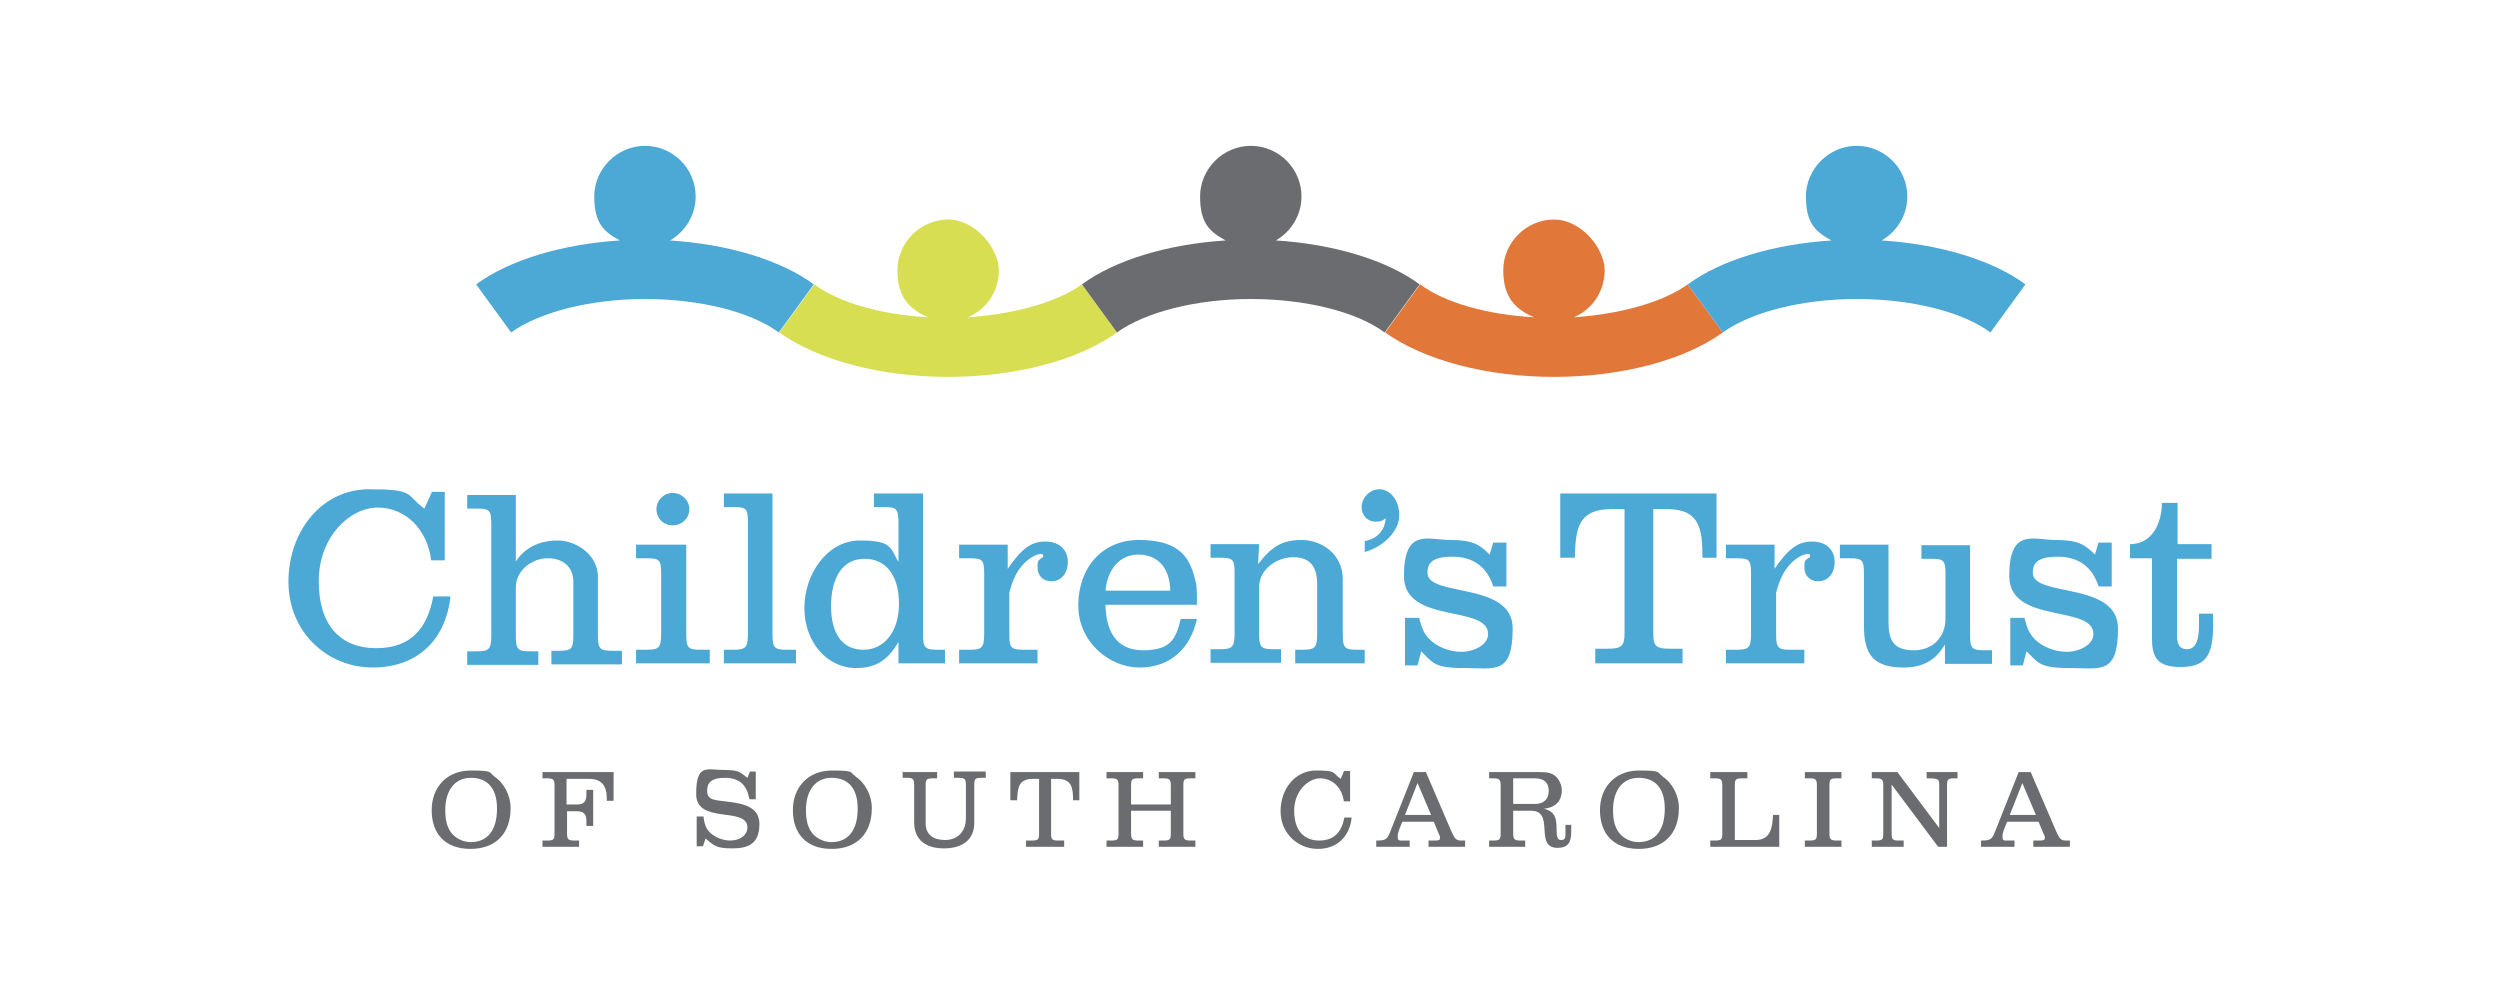 <?xml version="1.0" encoding="UTF-8"?>
<svg preserveAspectRatio="xMidYMid slice" xmlns="http://www.w3.org/2000/svg" width="320px" height="129px" version="1.1" viewBox="0 0 484.3 192.8">
  <defs>
    <style>
      .cls-1 {
        fill: #6b6c6f;
      }

      .cls-2 {
        fill: #d7de52;
      }

      .cls-3 {
        fill: #4ca9d5;
      }

      .cls-4 {
        fill: #e2773a;
      }
    </style>
  </defs>
  <g>
    <g id="Layer_1">
      <g>
        <path class="cls-2" d="M210,54.4c-4.7,3.4-12.9,5.7-21.8,6.3,3.5-1.5,5.9-4.9,5.9-9s-4.4-9.7-9.7-9.7-9.7,4.4-9.7,9.7,2.4,7.5,5.9,9c-9-.5-17.1-2.8-21.8-6.3l-6.7,9.2c7.4,5.3,19.4,8.5,32.3,8.5s25-3.2,32.3-8.5l-6.7-9.2Z"></path>
        <path class="cls-3" d="M131.2,46c2.9-1.7,4.9-4.8,4.9-8.4,0-5.4-4.4-9.7-9.7-9.7s-9.7,4.4-9.7,9.7,2,6.8,4.9,8.4c-11,.7-21.1,3.7-27.5,8.4l6.7,9.2c5.4-3.9,15.2-6.4,25.6-6.4s20.2,2.4,25.6,6.4l6.7-9.2c-6.4-4.7-16.5-7.7-27.5-8.4"></path>
        <path class="cls-4" d="M325.9,54.4c-4.7,3.4-12.9,5.7-21.8,6.3,3.5-1.5,5.9-4.9,5.9-9s-4.4-9.7-9.7-9.7-9.7,4.4-9.7,9.7,2.4,7.5,5.9,9c-9-.5-17.1-2.8-21.8-6.3l-6.7,9.2c7.4,5.3,19.4,8.5,32.3,8.5s25-3.2,32.3-8.5l-6.7-9.2Z"></path>
        <path class="cls-1" d="M247.1,46c2.9-1.7,4.9-4.8,4.9-8.4,0-5.4-4.4-9.7-9.7-9.7s-9.7,4.4-9.7,9.7,2,6.8,4.9,8.4c-11,.7-21.1,3.7-27.5,8.4l6.7,9.2c5.4-3.9,15.2-6.4,25.6-6.4s20.2,2.4,25.6,6.4l6.7-9.2c-6.4-4.7-16.5-7.7-27.5-8.4"></path>
        <path class="cls-3" d="M363,46c2.9-1.7,4.9-4.8,4.9-8.4,0-5.4-4.4-9.7-9.7-9.7s-9.7,4.4-9.7,9.7,2,6.8,4.9,8.4c-11,.7-21.1,3.7-27.5,8.4l6.7,9.2c5.4-3.9,15.2-6.4,25.6-6.4s20.2,2.4,25.6,6.4l6.7-9.2c-6.4-4.7-16.5-7.7-27.5-8.4"></path>
        <path class="cls-1" d="M97.5,148.5c1.9,1.2,3.2,3.6,3.2,6.1,0,4.8-2.8,7.8-7.7,7.8s-7.4-3-7.4-7.4,2.9-7.6,7.5-7.6,3.3.4,4.5,1.1M88.2,154.9c0,2.2.4,3.5,1.3,4.6.9,1,2.2,1.6,3.6,1.6,3.2,0,5-2.3,5-6.4s-2-5.9-5-5.9-4.9,2.3-4.9,6.2"></path>
        <path class="cls-1" d="M111.4,153.9h2.1c1.2,0,1.7-.6,1.7-1.9v-.9h1.3v6.9h-1.3v-.9c0-1.3-.5-1.9-1.7-1.9h-2v4.3c0,1.1.3,1.3,1.4,1.3h.9v1.2h-7v-1.2h.9c1.2,0,1.4-.2,1.4-1.3v-9.3c0-1.1-.3-1.3-1.4-1.3h-.9v-1.2h13.6v5.5h-1.3c0-.3,0-.4,0-.5,0-2.5-1.1-3.7-3.4-3.7h-4.3v4.9Z"></path>
        <path class="cls-1" d="M146.4,147.6h1.2v5.3h-1.2c-.5-2.7-1.9-4.1-4.7-4.1s-3.4,1.1-3.4,2.5.8,1.7,2.6,1.9c2.9.4,7.4.5,7.4,4.4s-2.2,4.7-5.2,4.7-3.5-.5-5.1-1.9l-.5,1.5h-1.2v-5.7h1.3c.2,1.8.7,2.8,1.9,3.6.9.6,2.1,1,3.2,1,2,0,3.3-1.1,3.3-2.5,0-4.1-9.8-.5-9.8-6.4s2.1-4.6,5.2-4.6,3.1.4,4.6,1.5l.5-1.2Z"></path>
        <path class="cls-1" d="M166.6,148.5c1.9,1.2,3.2,3.6,3.2,6.1,0,4.8-2.8,7.8-7.7,7.8s-7.4-3-7.4-7.4,2.9-7.6,7.5-7.6,3.3.4,4.5,1.1M157.2,154.9c0,2.2.4,3.5,1.3,4.6.9,1,2.2,1.6,3.6,1.6,3.2,0,5-2.3,5-6.4s-2-5.9-5-5.9-4.9,2.3-4.9,6.2"></path>
        <path class="cls-1" d="M175.4,147.7h6.9v1.2h-.8c-1.2,0-1.4.2-1.4,1.3v7.3c0,2.2,1.5,3.2,3.7,3.2s4-1.4,4-4.2v-6.4c0-1.1-.3-1.3-1.4-1.3h-.9v-1.2h6.1v1.2h-.8c-1.2,0-1.4.2-1.4,1.3v7.3c0,3.5-2.6,4.9-5.8,4.9s-5.7-1.4-5.7-5v-7.2c0-1.1-.3-1.3-1.4-1.3h-.8v-1.2Z"></path>
        <path class="cls-1" d="M196.3,153.1v-5.4h13.2v5.4h-1.2c0-2.3-.2-4.1-3-4.1h-1.2v10.5c0,1.1.2,1.3,1.4,1.3h1.1v1.2h-7.3v-1.2h1.1c1.2,0,1.4-.2,1.4-1.3v-10.5h-1.1c-2.8,0-3,1.6-3.1,4.1h-1.2Z"></path>
        <path class="cls-1" d="M219.4,155.1v4.4c0,1.1.3,1.3,1.4,1.3h.9v1.2h-7v-1.2h.9c1.2,0,1.4-.2,1.4-1.3v-9.3c0-1.1-.3-1.3-1.4-1.3h-.9v-1.2h7v1.2h-.9c-1.2,0-1.4.2-1.4,1.3v3.7h7.6v-3.7c0-1.1-.3-1.3-1.4-1.3h-.9v-1.2h7v1.2h-.9c-1.2,0-1.4.2-1.4,1.3v9.3c0,1.1.3,1.3,1.4,1.3h.9v1.2h-7v-1.2h.9c1.2,0,1.4-.2,1.4-1.3v-4.4h-7.6Z"></path>
        <path class="cls-1" d="M260.1,147.5h1.2v5.8h-1.2c-.3-2.6-2.2-4.4-4.5-4.4s-5,2.4-5,6.2,1.9,5.7,4.8,5.7,4.3-1.7,4.8-4.4h1.4c-.4,3.7-2.8,6-6.5,6s-7.1-2.9-7.1-7.2,2.8-7.8,6.8-7.8,3,.4,4.7,1.6l.6-1.4Z"></path>
        <path class="cls-1" d="M271.3,157.2c-.3.8-.9,1.9-.9,2.8s.3.8,1.2.8h1.1v1.2h-6.4v-1.2c1.9,0,2.1-.2,2.8-2l4.4-11.1h2.3l4.9,11.4c.5.9.6,1.7,1.8,1.7h.8v1.2h-7v-1.2h1.2c.8,0,1-.1,1-.5s0-.3-.2-.7l-1-2.4h-6.1ZM274.2,149.8l-2.4,6.1h5l-2.6-6.1Z"></path>
        <path class="cls-1" d="M303.6,157.7v1.6c0,2-.8,2.9-2.6,2.9-4.6,0-.4-7.1-5.1-7.1h-3.4v4.4c0,1.1.3,1.3,1.4,1.3h.9v1.2h-6.9v-1.2h.8c1.2,0,1.4-.2,1.4-1.3v-9.3c0-1.1-.3-1.3-1.4-1.3h-.8v-1.2h9.7c1.5,0,2.3.2,3,.8.7.6,1.2,1.7,1.2,2.7,0,2-1.2,3.3-3.4,3.5,2.1.6,2.4,1.8,2.4,3.8,0,1.8.2,2.2.9,2.2s.8-.4.8-1.3v-1.6h1.2ZM296.7,153.8c1.6,0,2.6-.9,2.6-2.5s-.9-2.4-2.7-2.4h-4.1v4.9h4.2Z"></path>
        <path class="cls-1" d="M321,148.5c1.9,1.2,3.2,3.6,3.2,6.1,0,4.8-2.8,7.8-7.7,7.8s-7.4-3-7.4-7.4,2.9-7.6,7.5-7.6,3.3.4,4.5,1.1M311.6,154.9c0,2.2.4,3.5,1.3,4.6.9,1,2.2,1.6,3.6,1.6,3.2,0,5-2.3,5-6.4s-2-5.9-5-5.9-4.9,2.3-4.9,6.2"></path>
        <path class="cls-1" d="M343.4,155.9v6.1h-13.2v-1.2h.9c1.2,0,1.4-.2,1.4-1.3v-9.3c0-1.1-.3-1.3-1.4-1.3h-.9v-1.2h7.1v1.2h-1c-1.2,0-1.4.2-1.4,1.3v10.5h4c2.9,0,3.2-2.5,3.3-4.8h1.2Z"></path>
        <path class="cls-1" d="M348.3,147.7h7v1.2h-.9c-1.2,0-1.4.2-1.4,1.3v9.3c0,1.1.3,1.3,1.4,1.3h.9v1.2h-7v-1.2h.9c1.2,0,1.4-.2,1.4-1.3v-9.3c0-1.1-.3-1.3-1.4-1.3h-.9v-1.2Z"></path>
        <path class="cls-1" d="M374,158.4v-8.2c0-1.1,0-1.3-2.4-1.3v-1.2h5.9v1.2h-.6c-1.2,0-1.4.2-1.4,1.3v11.8h-1.7l-8.9-11.9v9.4c0,1.1.2,1.3,1.4,1.3h.9v1.2h-6.1v-1.2h.8c1.2,0,1.4-.2,1.4-1.3v-9.3c0-1.1-.3-1.3-1.4-1.3h-.8v-1.2h4.9l8,10.7Z"></path>
        <path class="cls-1" d="M387,157.2c-.3.8-.9,1.9-.9,2.8s.3.8,1.2.8h1.1v1.2h-6.4v-1.2c1.9,0,2.1-.2,2.8-2l4.4-11.1h2.3l4.9,11.4c.5.9.6,1.7,1.8,1.7h.8v1.2h-7v-1.2h1.2c.8,0,1-.1,1-.5s0-.3-.2-.7l-1-2.4h-6.1ZM389.9,149.8l-2.4,6.1h5l-2.6-6.1Z"></path>
        <path class="cls-3" d="M85.5,94.1h2.6v13.1h-2.6c-.7-5.9-4.9-10.1-10.2-10.1s-11.3,5.5-11.3,14.1,4.3,12.8,11,12.8,9.8-3.9,10.9-9.9h3.3c-.9,8.3-6.3,13.6-14.9,13.6s-16.1-6.7-16.1-16.4,6.4-17.7,15.4-17.7,6.9,1,10.6,3.7l1.5-3.3Z"></path>
        <path class="cls-3" d="M101.7,107.4c1.7-2.6,4.5-4,8-4s7.7,2.7,7.7,6.9v11.1c0,2.7.3,3.1,2.8,3.1h1.8v2.6h-13.5v-2.6h1.5c2.4,0,2.7-.4,2.7-3.1v-10.1c0-2.8-1.9-4.5-4.9-4.5s-6.1,2.3-6.1,5.6v9.1c0,2.7.3,3.1,2.7,3.1h1.6v2.6h-13.6v-2.6h1.8c2.4,0,2.8-.4,2.8-3.1v-21.2c0-2.7-.3-3-2.8-3h-1.8v-2.6h9.3v13Z"></path>
        <path class="cls-3" d="M134.3,121.2c0,2.7.3,3.1,2.7,3.1h1.8v2.6h-14.1v-2.6h2c2.4,0,2.8-.4,2.8-3.1v-11.4c0-2.7-.3-3-2.8-3h-2v-2.6h9.6v17.1ZM134.9,97.4c0,1.7-1.4,3.1-3.2,3.1s-3.1-1.4-3.1-3.1,1.4-3.1,3.1-3.1,3.2,1.4,3.2,3.1"></path>
        <path class="cls-3" d="M150.8,121.2c0,2.7.3,3.1,2.7,3.1h1.8v2.6h-13.8v-2.6h1.8c2.4,0,2.8-.4,2.8-3.1v-21.2c0-2.7-.3-3-2.8-3h-1.8v-2.6h9.3v26.8Z"></path>
        <path class="cls-3" d="M174.9,122.8c-2.1,3.6-4.4,5-8.1,5-5.6,0-9.9-5-9.9-11.5s4.4-12.9,10.6-12.9,5.8,1.4,7.4,4.1v-7.4c0-2.7-.3-3.1-2.7-3.1h-2v-2.6h9.4v26.8c0,2.7.3,3.1,2.8,3.1h1.4v2.6h-8.9v-4.1ZM162,115.9c0,5.4,2.2,8.4,6.2,8.4s6.8-3.5,6.8-8.8-2.4-8.6-6.6-8.6-6.4,3.6-6.4,9.1"></path>
        <path class="cls-3" d="M195.6,109.1c2.8-4.1,4.6-5.5,7.4-5.5s4.3,1.7,4.3,3.9-1.3,3.7-3.1,3.7-2.7-1.2-2.7-2.7.3-1.3.7-1.7c.2-.1.4-.2.4-.5s-.1-.3-.6-.3c-.7,0-2,.7-3.1,1.8-1.3,1.4-2.1,2.9-2.8,5.6v7.8c0,2.7.3,3.1,2.7,3.1h2.7v2.6h-15v-2.6h2c2.4,0,2.8-.4,2.8-3.1v-11.4c0-2.7-.3-3-2.8-3h-2v-2.6h9.3v4.9Z"></path>
        <path class="cls-3" d="M214.5,115.7c.1,4.7,1.8,8.7,7.2,8.7s6.3-2.3,7.2-6h3.1c-1.3,5.9-5.3,9.3-11,9.3s-11.7-4.8-11.7-11.9,4.5-12.5,11.6-12.5,9.5,2.8,10.6,7c.5,1.8.5,2.1.5,5.4h-17.6ZM220.8,106.1c-3.5,0-5.9,2.7-6.3,6.9h12.4c-.1-4.4-2.4-6.9-6.1-6.9"></path>
        <path class="cls-3" d="M243.8,107.8c2.6-3.4,4.7-4.5,8.3-4.5s7.8,2.6,7.8,7.5v10.4c0,2.7.3,3.1,2.7,3.1h1.5v2.6h-13.3v-2.6h1.4c2.4,0,2.8-.4,2.8-3.1v-9.4c0-3.6-1.5-5.2-4.6-5.2s-6.5,2.3-6.5,5.7v8.8c0,2.7.3,3.1,2.7,3.1h1.5v2.6h-13.5v-2.6h1.8c2.4,0,2.8-.4,2.8-3.1v-11.4c0-2.7-.3-3-2.8-3h-1.8v-2.6h9.3l-.2,3.7Z"></path>
        <path class="cls-3" d="M264.1,103.5c2.4-.4,3.9-2.1,4-4.4-.6.6-1.1.7-1.9.7-1.6,0-2.7-1.2-2.7-2.8s1.4-3.4,3.4-3.4,3.8,2,3.8,5-3,6-6.6,7v-2.1Z"></path>
        <path class="cls-3" d="M288.7,103.8h2.5v8.4h-2.5c-1.2-3.7-3.8-5.7-7.8-5.7s-4.8,1.3-4.8,3.1c0,4.7,16.3,1.6,16.3,10.6s-3.4,7.6-9.3,7.6-6-1.1-8.2-3.2l-.7,2.7h-2.4v-9.1h2.7c.6,2.2.9,2.9,1.9,4,1.4,1.5,3.9,2.5,6.2,2.5s5.1-1.3,5.1-3.4c0-5.7-16.1-1.8-16.1-11.1s4.6-6.9,8.9-6.9,5.6.9,7.5,2.8l.7-2.4Z"></path>
        <path class="cls-3" d="M301.5,106.7v-12.3h29.9v12.3h-2.7c0-5.3-.4-9.3-6.7-9.3h-2.7v23.8c0,2.4.5,2.9,3.2,2.9h2.4v2.8h-16.7v-2.8h2.4c2.6,0,3.2-.5,3.2-2.9v-23.8h-2.5c-6.3,0-6.9,3.6-7,9.3h-2.8Z"></path>
        <path class="cls-3" d="M342.3,109.1c2.8-4.1,4.6-5.5,7.4-5.5s4.3,1.7,4.3,3.9-1.3,3.7-3.1,3.7-2.7-1.2-2.7-2.7.3-1.3.7-1.7c.2-.1.4-.2.4-.5s-.1-.3-.6-.3c-.7,0-2,.7-3.1,1.8-1.3,1.4-2.1,2.9-2.8,5.6v7.8c0,2.7.3,3.1,2.7,3.1h2.7v2.6h-15v-2.6h2c2.4,0,2.8-.4,2.8-3.1v-11.4c0-2.7-.3-3-2.8-3h-2v-2.6h9.3v4.9Z"></path>
        <path class="cls-3" d="M375.2,123.1c-1.8,3.2-4.3,4.6-8,4.6-5.9,0-7.6-2.6-7.6-8v-9.9c0-2.7-.3-3-2.8-3h-1.8v-2.6h9.3v14.8c0,3.9,1.3,5.4,4.9,5.4s6-2.6,6-6v-8.5c0-2.7-.3-3-2.8-3h-1.8v-2.6h9.3v17c0,2.7.3,3.1,2.7,3.1h1.5v2.6h-9v-3.8Z"></path>
        <path class="cls-3" d="M404.5,103.8h2.5v8.4h-2.5c-1.2-3.7-3.8-5.7-7.8-5.7s-4.8,1.3-4.8,3.1c0,4.7,16.3,1.6,16.3,10.6s-3.4,7.6-9.3,7.6-6-1.1-8.2-3.2l-.7,2.7h-2.4v-9.1h2.7c.6,2.2.9,2.9,1.9,4,1.4,1.5,3.9,2.5,6.2,2.5s5.1-1.3,5.1-3.4c0-5.7-16.1-1.8-16.1-11.1s4.6-6.9,8.9-6.9,5.6.9,7.5,2.8l.7-2.4Z"></path>
        <path class="cls-3" d="M426.1,104.2v2.7h-6.6v14.8c0,1.7.6,2.5,1.9,2.5s2.3-1.1,2.3-4.5v-2.3h2.7v2.3c0,5.9-1.6,7.9-6.2,7.9s-5.5-1.9-5.5-5.6v-15.2h-4.2v-2.7c4.3,0,6.1-4.1,6.1-7.9h3v7.9h6.6Z"></path>
      </g>
    </g>
  </g>
</svg>
